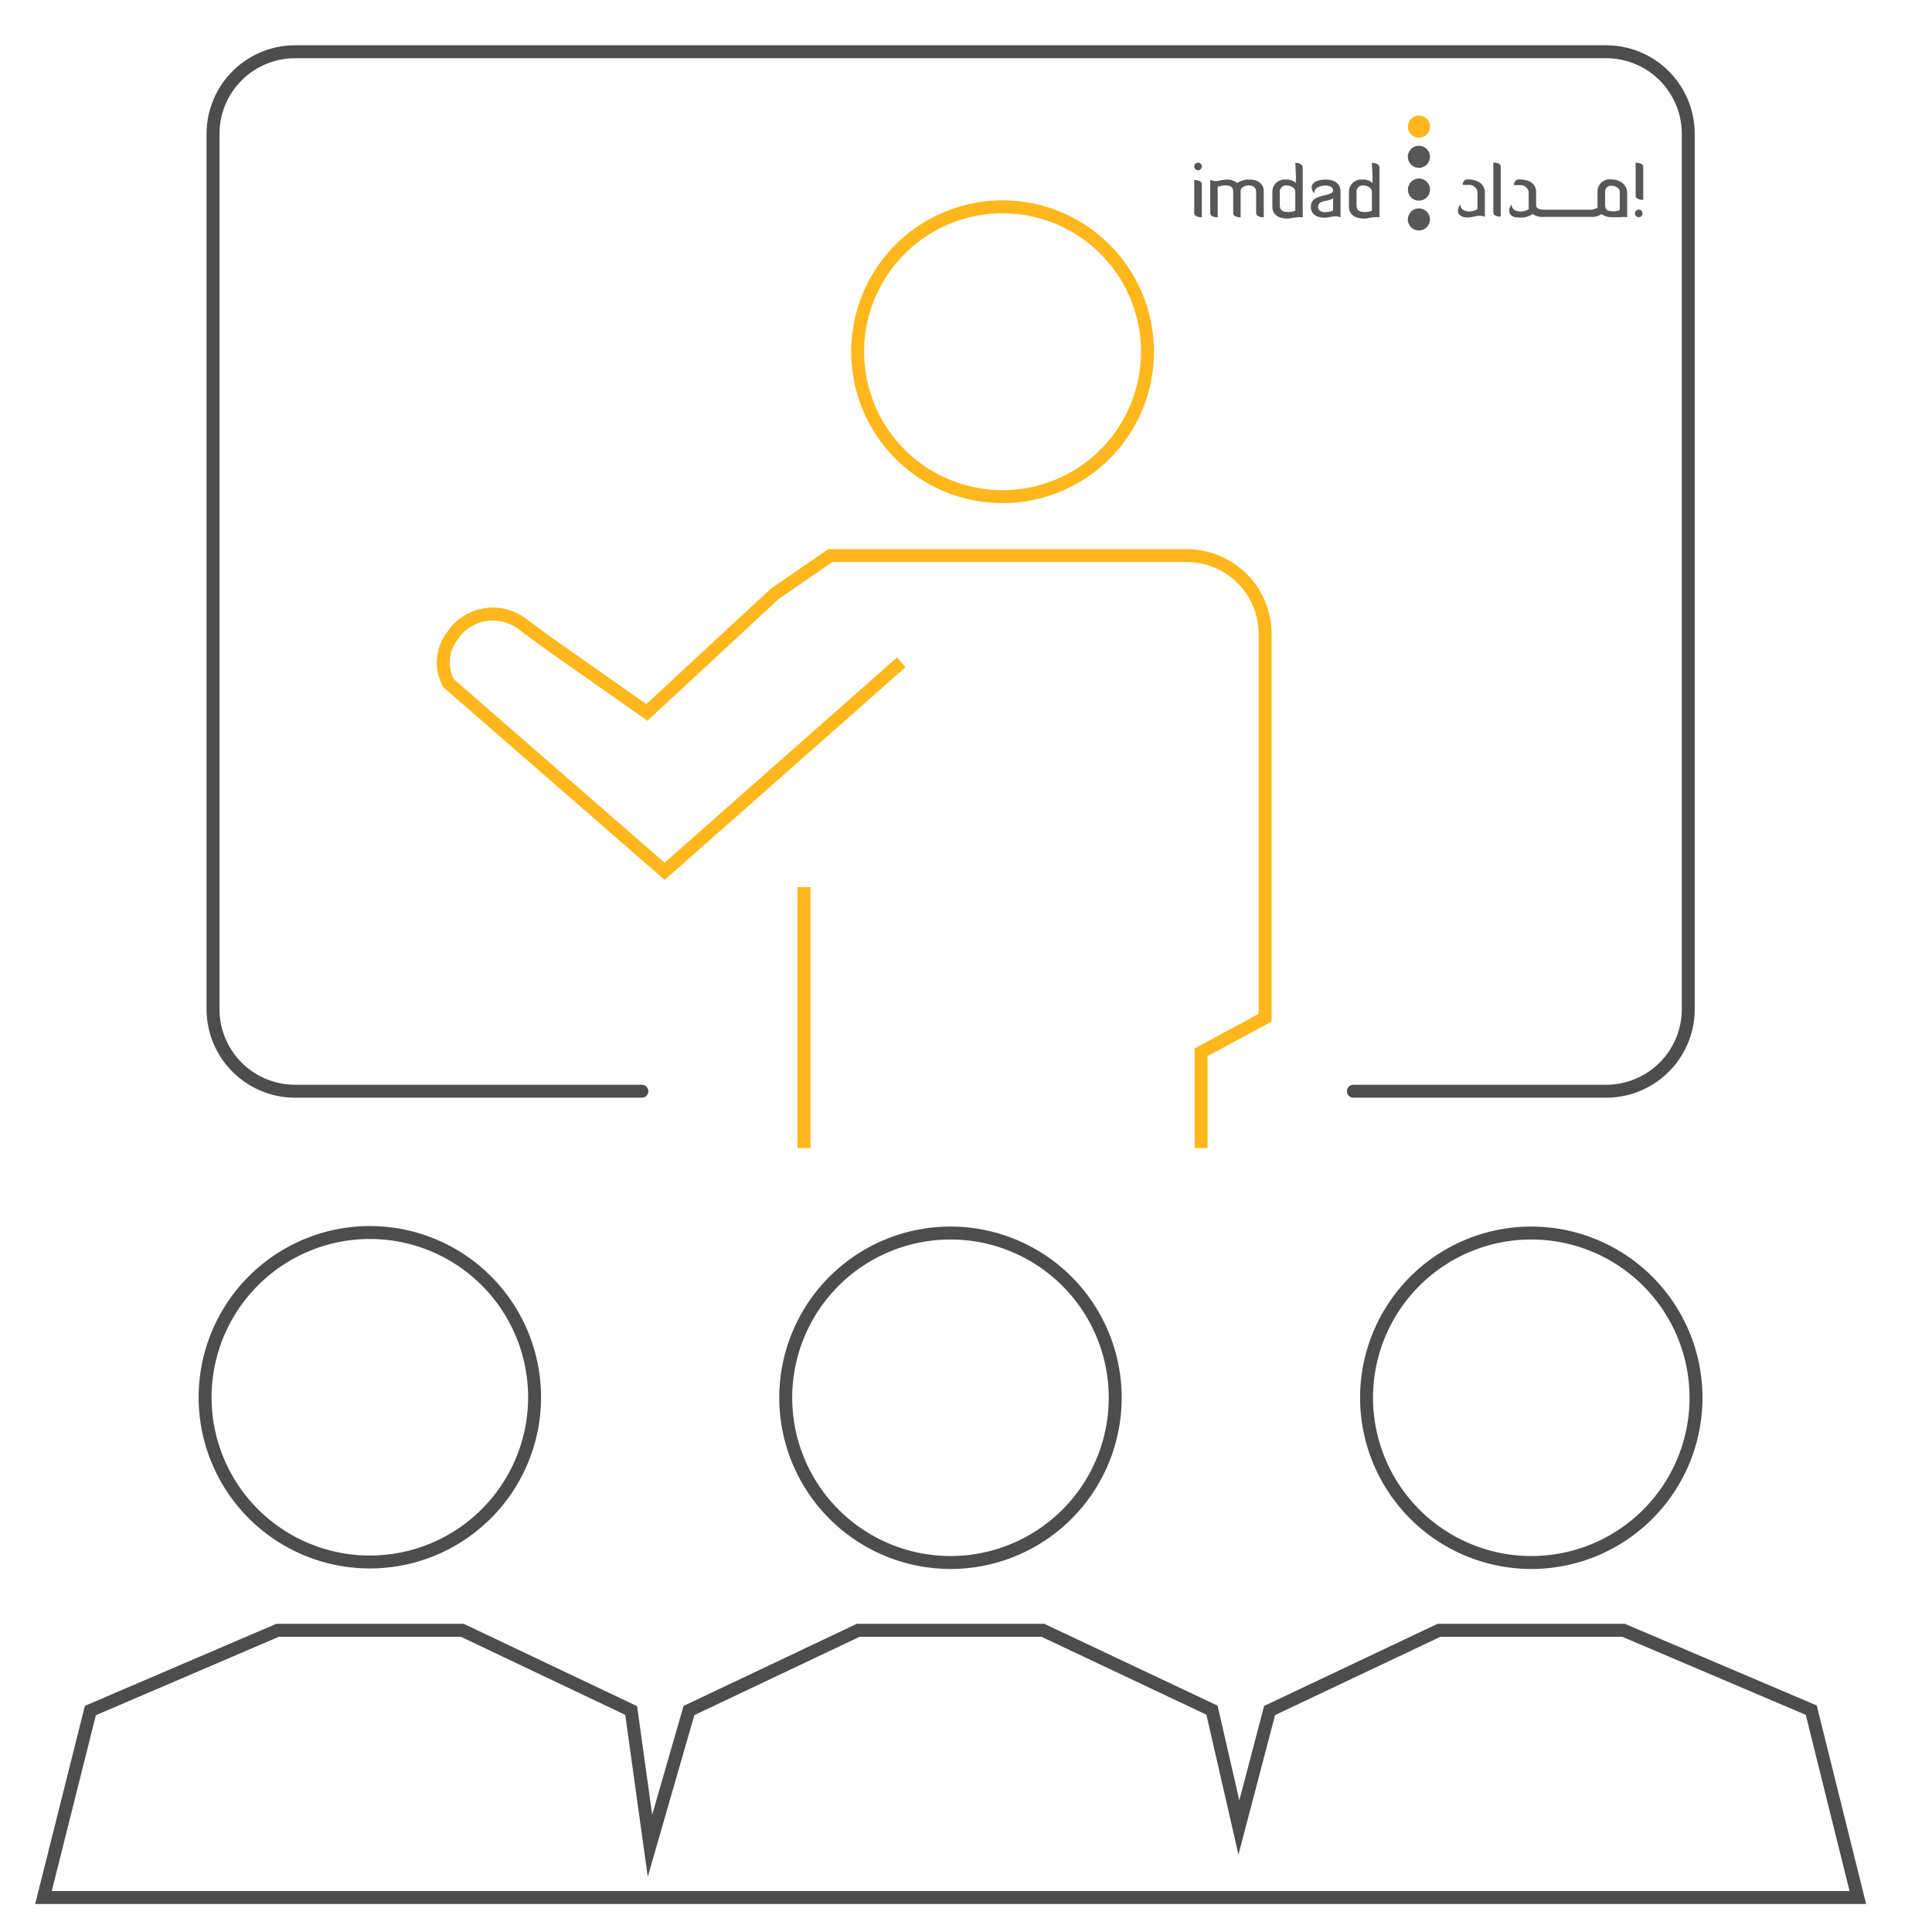 <svg id="Layer_1" data-name="Layer 1" xmlns="http://www.w3.org/2000/svg" viewBox="0 0 112 112"><defs><style>.cls-1,.cls-2{fill:none;stroke-miterlimit:22.93;stroke-width:0.75px;}.cls-1{stroke:#4d4d4d;stroke-linecap:round;}.cls-2{stroke:#ffb71b;}.cls-3{fill:#575756;}.cls-4{fill:#ffb71b;}</style></defs><title>training-icon</title><path class="cls-1" d="M78.46,63.26H93.11a4.76,4.76,0,0,0,4.76-4.76V7.76A4.76,4.76,0,0,0,93.11,3h-76a4.76,4.76,0,0,0-4.76,4.76V58.5a4.76,4.76,0,0,0,4.76,4.76H37.21"/><path class="cls-2" d="M66.52,20.39a8.4,8.4,0,1,0-8.4,8.4A8.4,8.4,0,0,0,66.52,20.39Z"/><path class="cls-2" d="M69.63,66.55V61l3.71-2V36.76a4.54,4.54,0,0,0-4.55-4.55H48.13l-3.21,2.21L37.5,41.3l-5.93-4.17-1.35-1a2.82,2.82,0,0,0-3.9.59l-.1.15A2.52,2.52,0,0,0,26,39.6h0L38.53,50.51,52.06,38.56l.19-.16"/><line class="cls-2" x1="46.61" y1="51.43" x2="46.61" y2="66.55"/><path class="cls-1" d="M11.89,81a9.55,9.55,0,1,0,9.55-9.55A9.56,9.56,0,0,0,11.89,81Z"/><path class="cls-1" d="M55.11,90.58A9.55,9.55,0,1,0,45.55,81,9.56,9.56,0,0,0,55.11,90.58Z"/><path class="cls-1" d="M88.77,90.58A9.55,9.55,0,1,0,79.22,81,9.56,9.56,0,0,0,88.77,90.58Z"/><path class="cls-1" d="M94.12,94.51H83.42L73.6,99.16l-1.78,6.78-1.56-6.8-9.8-4.63H49.75l-9.81,4.65L37.68,107l-1.09-7.84L26.8,94.51H16.09L5.24,99.16,2.52,110H107.7L105,99.14Z"/><path class="cls-3" d="M81.62,9.17a.64.64,0,1,1,1.27,0,.64.64,0,0,1-1.27,0Z"/><path class="cls-3" d="M81.62,11a.64.64,0,1,1,.63.63A.63.63,0,0,1,81.62,11Z"/><path class="cls-3" d="M81.62,12.8a.64.64,0,1,1,1.27,0,.64.64,0,0,1-1.27,0Z"/><path class="cls-4" d="M81.62,7.35a.64.64,0,1,1,.63.63A.63.63,0,0,1,81.62,7.35Z"/><path class="cls-3" d="M71.49,11.13c0-.26-.12-.38-.45-.38a1.27,1.27,0,0,0-.45.08V12.6s-.43,0-.43-.24V10.42a.8.8,0,0,0,.3.08c.21,0,.4-.09.63-.09a.94.94,0,0,1,.64.2,1.12,1.12,0,0,1,.72-.2c.42,0,.81.21.81.68V12.6s-.44,0-.44-.24V11.14c0-.27-.17-.39-.42-.39s-.47.12-.48.31V12.6s-.43,0-.43-.24Z"/><path class="cls-3" d="M75.09,9.44s.43,0,.43.28V12.6a.82.82,0,0,0-.3,0c-.2,0-.39.07-.58.07-.56,0-.88-.25-.88-.69V11.1a.71.71,0,0,1,.77-.69.79.79,0,0,1,.6.2,1.07,1.07,0,0,1,0-.31Zm0,1.68c0-.22-.26-.37-.5-.37a.37.37,0,0,0-.4.41v.71c0,.28.11.42.5.42a1,1,0,0,0,.4-.08Z"/><path class="cls-3" d="M77.28,11.08c0-.18-.09-.32-.44-.32s-.66.14-.66.45a.59.59,0,0,1-.14-.35c0-.32.43-.45.8-.45.56,0,.87.26.87.69v1.5a.8.8,0,0,0-.3-.06c-.2,0-.39.08-.62.08-.4,0-.8-.16-.8-.63C76,11.2,77.12,11.44,77.28,11.08Zm0,.38c-.09.24-.87.09-.87.53,0,.18.13.31.43.31a1,1,0,0,0,.44-.1Z"/><path class="cls-3" d="M79.53,9.44s.44,0,.44.28V12.6a.87.87,0,0,0-.31,0c-.19,0-.39.07-.58.07-.56,0-.88-.25-.88-.69V11.1a.71.71,0,0,1,.78-.69.78.78,0,0,1,.59.2,1.07,1.07,0,0,1,0-.31Zm0,1.68c0-.22-.25-.37-.5-.37a.36.36,0,0,0-.39.41v.71c0,.28.1.42.49.42a.92.92,0,0,0,.4-.08Z"/><path class="cls-3" d="M69.23,10.43s.44,0,.44.24V12.6s-.44,0-.44-.24Z"/><path class="cls-3" d="M69.23,9.65a.22.22,0,1,0,.44,0,.22.22,0,0,0-.44,0Z"/><path class="cls-3" d="M95.26,11.59V9.66c0-.23-.44-.23-.44-.23v1.92C94.82,11.59,95.24,11.59,95.26,11.59Z"/><path class="cls-3" d="M95,12.15a.22.22,0,1,0,.22.22A.22.22,0,0,0,95,12.15Z"/><path class="cls-3" d="M86.57,9.42v2.91c0,.23.41.23.43.23V9.65C87,9.42,86.57,9.42,86.57,9.42Z"/><path class="cls-3" d="M93.37,10.4a.7.7,0,0,0-.76.69v.83c0,.05,0,.08,0,.12a1,1,0,0,1-.52.12H89.67c-.25,0-.62,0-.62-.27v-.77c0-.09,0-.72-1-.72-.27,0-.29.33-.29.33h.36a.48.48,0,0,1,.5.4v1a1,1,0,0,1-.47.13c-.29,0-.52-.13-.52-.4a.54.54,0,0,0-.14.35c0,.27.23.41.58.4a1.28,1.28,0,0,0,.78-.2,1,1,0,0,0,.68.16h2.71a.88.88,0,0,0,.6-.16,1,1,0,0,0,.63.18,1.55,1.55,0,0,0,.31,0l.22,0a.56.56,0,0,1,.25,0l.08,0V11.19C94.33,10.72,93.94,10.4,93.37,10.4Zm.53,1.77a.75.75,0,0,1-.38.08c-.4,0-.47-.14-.47-.39v-.71a.34.34,0,0,1,.37-.38c.23,0,.48.14.48.34Z"/><path class="cls-3" d="M85.07,10.4c-.27,0-.28.32-.28.32h.36a.48.48,0,0,1,.5.41v1a1,1,0,0,1-.47.13c-.29,0-.52-.13-.52-.4a.52.52,0,0,0-.14.35c0,.26.23.4.58.4a3.55,3.55,0,0,0,.56-.1h.12a.67.67,0,0,1,.3.06V11.12C86.08,11,86,10.4,85.07,10.4Z"/></svg>